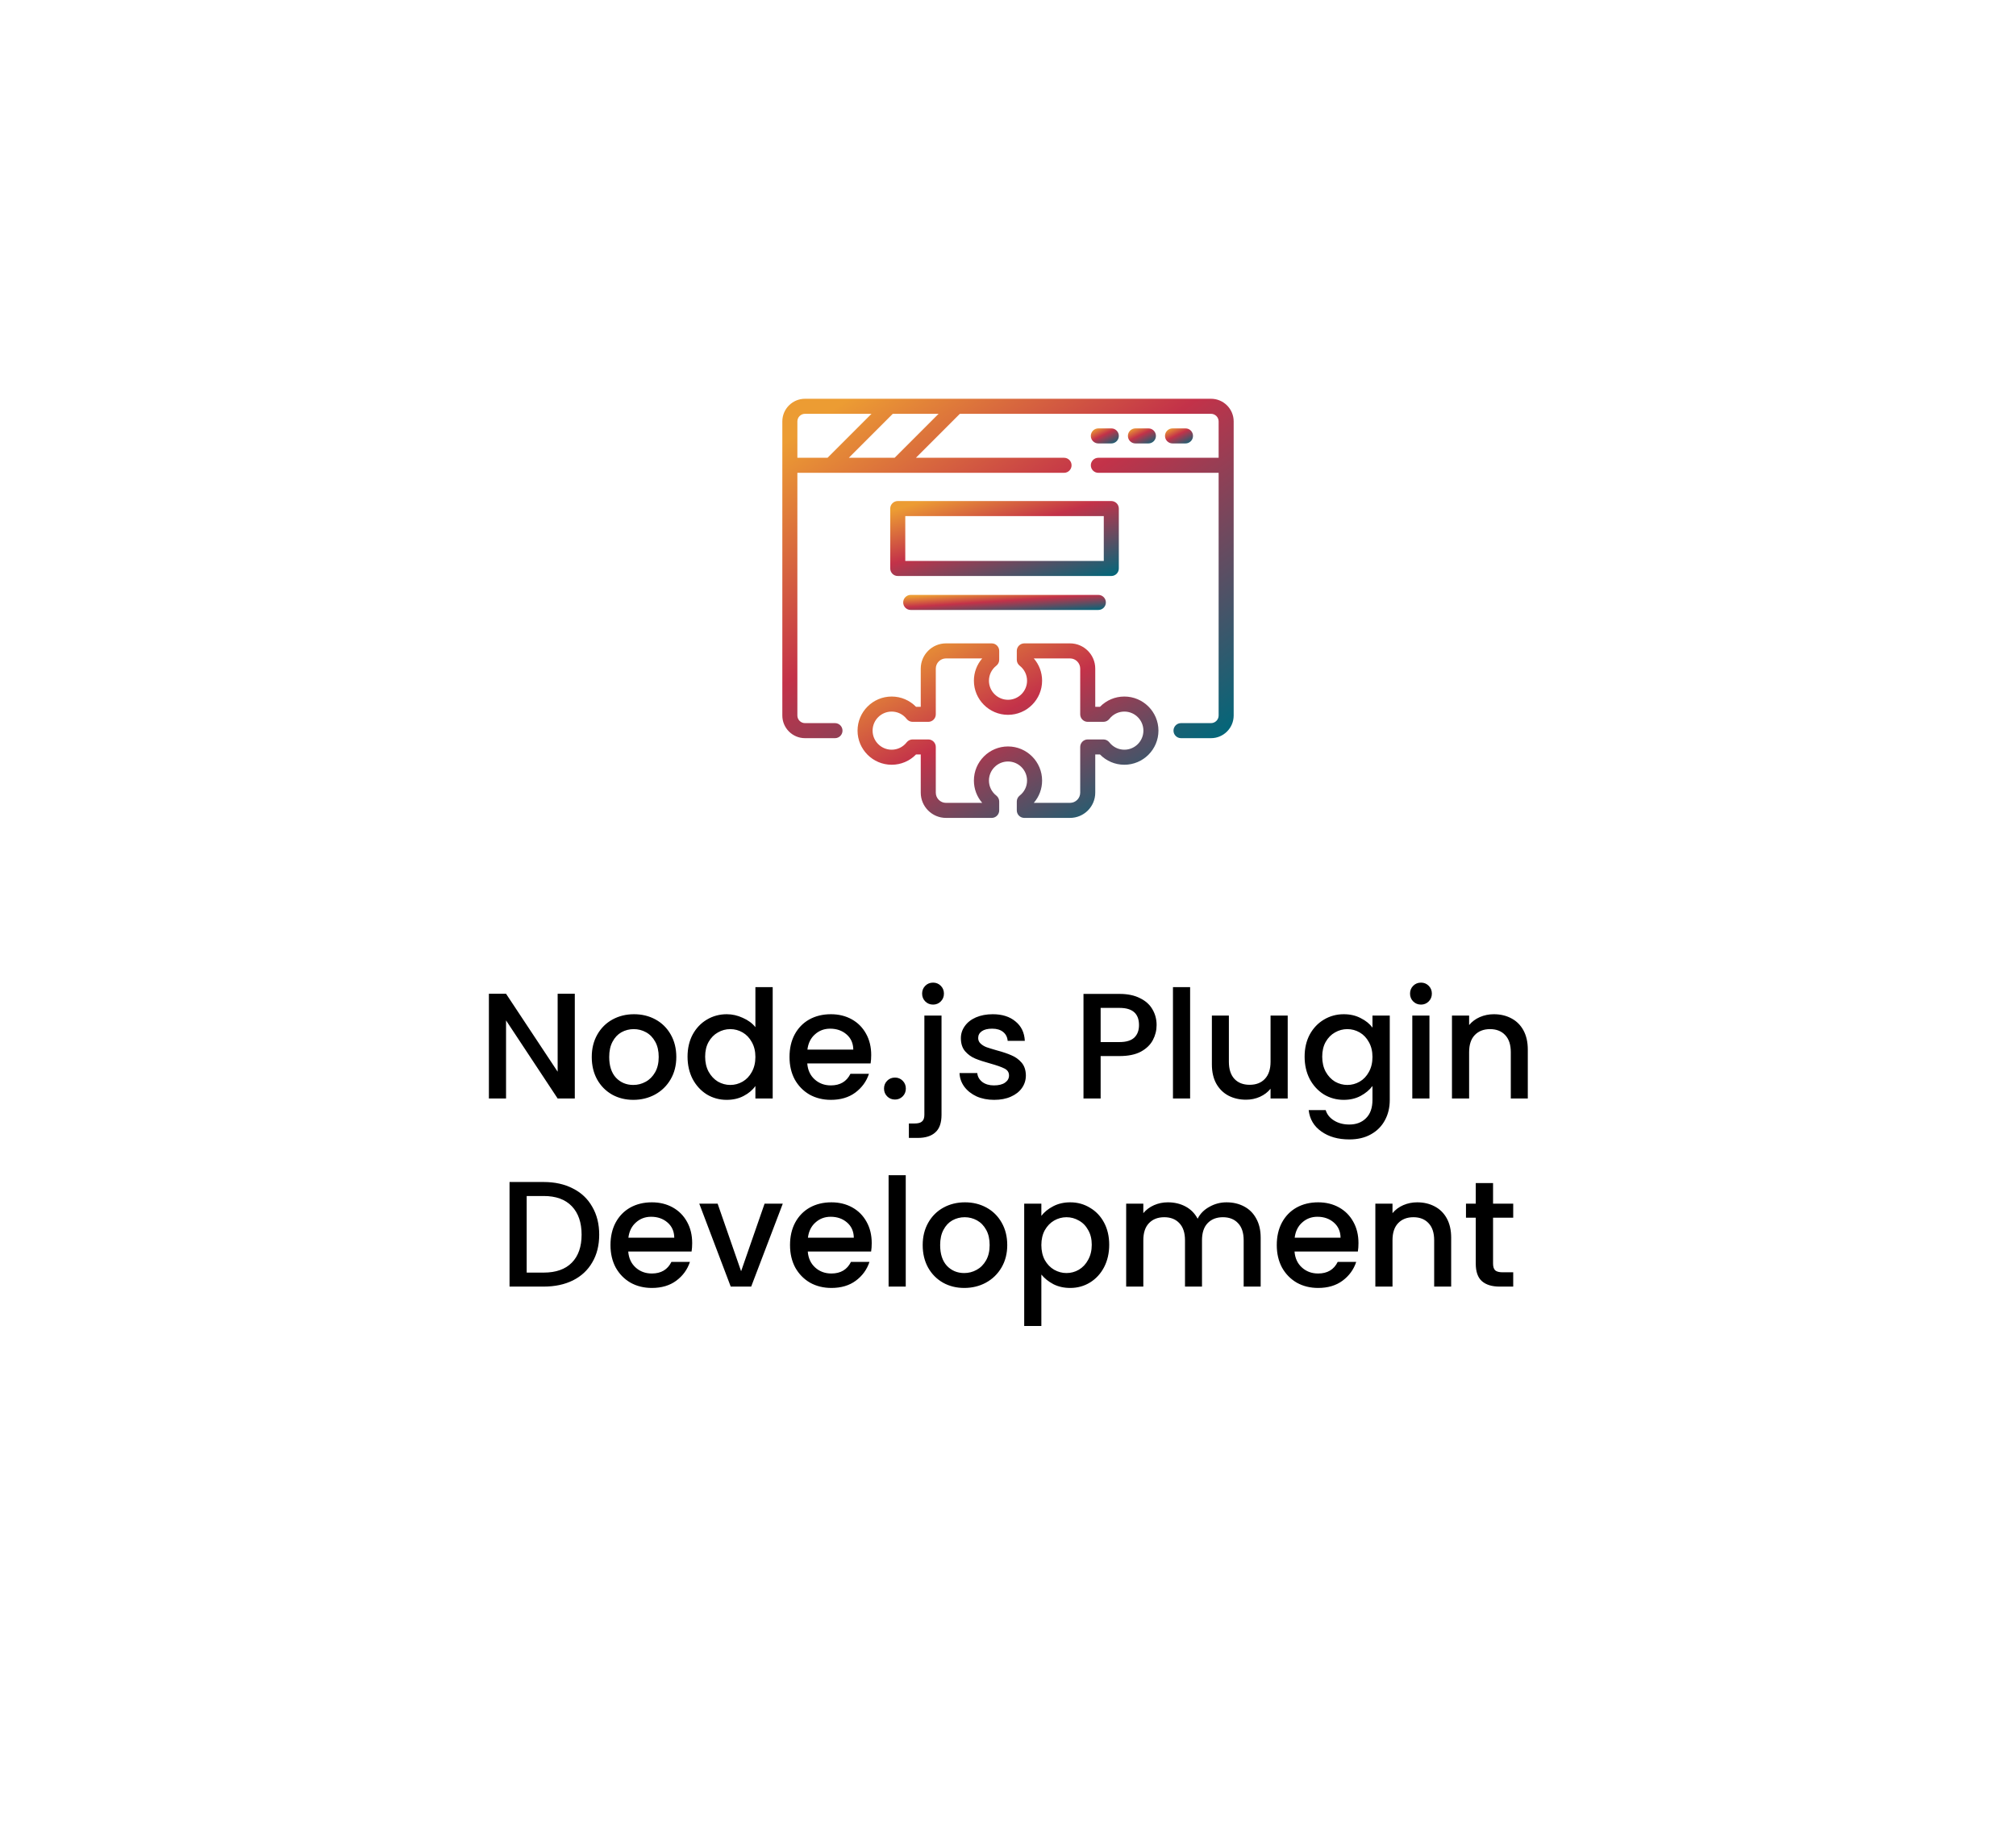 <svg width="268" height="245" viewBox="0 0 268 245" fill="none" xmlns="http://www.w3.org/2000/svg">
<g filter="url(#filter0_d_6008_2188)">
<rect x="6" y="2" width="256" height="233" rx="24" fill="white"/>
</g>
<path d="M160.99 53H107.01C105.351 53 104 54.351 104 56.01V95.099C104 96.758 105.351 98.109 107.01 98.109H111C111.552 98.109 112 97.661 112 97.109C112 96.557 111.552 96.109 111 96.109H107.01C106.453 96.109 106 95.656 106 95.099V62.842H141.451C142.003 62.842 142.451 62.394 142.451 61.842C142.451 61.289 142.003 60.842 141.451 60.842H121.758L127.6 55H160.99C161.547 55 162 55.453 162 56.01V60.842H146.01C145.458 60.842 145.01 61.289 145.01 61.842C145.01 62.394 145.458 62.842 146.01 62.842H162V95.099C162 95.656 161.547 96.109 160.99 96.109H157C156.448 96.109 156 96.557 156 97.109C156 97.661 156.448 98.109 157 98.109H160.99C162.649 98.109 164 96.758 164 95.099V56.01C164 54.351 162.649 53 160.99 53ZM106 56.01C106 55.453 106.453 55 107.01 55H115.854L110.012 60.842H106V56.01ZM118.93 60.842H112.84L118.682 55H124.772L118.93 60.842Z" fill="url(#paint0_linear_6008_2188)"/>
<path d="M146.01 58.937H147.733C148.285 58.937 148.733 58.489 148.733 57.937C148.733 57.384 148.285 56.937 147.733 56.937H146.01C145.458 56.937 145.01 57.384 145.01 57.937C145.01 58.489 145.458 58.937 146.01 58.937Z" fill="url(#paint1_linear_6008_2188)"/>
<path d="M152.664 58.937C153.216 58.937 153.664 58.489 153.664 57.937C153.664 57.384 153.216 56.937 152.664 56.937H150.94C150.388 56.937 149.94 57.384 149.94 57.937C149.94 58.489 150.388 58.937 150.94 58.937H152.664Z" fill="url(#paint2_linear_6008_2188)"/>
<path d="M157.594 58.937C158.146 58.937 158.594 58.489 158.594 57.937C158.594 57.384 158.146 56.937 157.594 56.937H155.871C155.319 56.937 154.871 57.384 154.871 57.937C154.871 58.489 155.319 58.937 155.871 58.937H157.594Z" fill="url(#paint3_linear_6008_2188)"/>
<path d="M149.467 92.576C148.234 92.576 147.08 93.067 146.229 93.94H145.599V88.865C145.599 87.015 144.094 85.51 142.244 85.51H136.169C135.617 85.51 135.169 85.957 135.169 86.51V87.689C135.169 87.998 135.311 88.289 135.554 88.478C136.176 88.963 136.533 89.691 136.533 90.474C136.533 91.871 135.397 93.007 134 93.007C132.603 93.007 131.467 91.871 131.467 90.474C131.467 89.691 131.824 88.963 132.446 88.478C132.689 88.289 132.831 87.998 132.831 87.689V86.51C132.831 85.957 132.383 85.51 131.831 85.51H125.756C123.906 85.51 122.401 87.015 122.401 88.865V93.94H121.771C120.92 93.067 119.766 92.576 118.533 92.576C116.034 92.576 114 94.609 114 97.109C114 99.608 116.034 101.642 118.533 101.642C119.766 101.642 120.92 101.15 121.771 100.278H122.401V105.353C122.401 107.203 123.906 108.708 125.756 108.708H131.831C132.383 108.708 132.831 108.26 132.831 107.708V106.528C132.831 106.22 132.689 105.929 132.446 105.74C131.824 105.254 131.467 104.527 131.467 103.744C131.467 102.347 132.603 101.21 134 101.21C135.397 101.21 136.533 102.347 136.533 103.744C136.533 104.527 136.176 105.254 135.554 105.74C135.311 105.929 135.169 106.22 135.169 106.528V107.708C135.169 108.26 135.617 108.708 136.169 108.708H142.244C144.094 108.708 145.599 107.203 145.599 105.353V100.278H146.229C147.08 101.15 148.234 101.642 149.467 101.642C151.966 101.642 154 99.608 154 97.109C154 94.609 151.966 92.576 149.467 92.576ZM149.467 99.642C148.684 99.642 147.956 99.285 147.471 98.663C147.281 98.42 146.99 98.278 146.682 98.278H144.599C144.047 98.278 143.599 98.726 143.599 99.278V105.353C143.599 106.1 142.991 106.708 142.244 106.708H137.427C138.138 105.892 138.533 104.849 138.533 103.744C138.533 101.244 136.5 99.21 134 99.21C131.501 99.21 129.467 101.244 129.467 103.744C129.467 104.849 129.862 105.892 130.573 106.708H125.756C125.009 106.708 124.401 106.1 124.401 105.353V99.278C124.401 98.726 123.953 98.278 123.401 98.278H121.318C121.01 98.278 120.719 98.42 120.529 98.663C120.044 99.285 119.316 99.642 118.533 99.642C117.136 99.642 116 98.506 116 97.109C116 95.712 117.136 94.576 118.533 94.576C119.316 94.576 120.044 94.933 120.529 95.555C120.719 95.798 121.01 95.94 121.318 95.94H123.401C123.953 95.94 124.401 95.492 124.401 94.94V88.865C124.401 88.118 125.009 87.51 125.756 87.51H130.573C129.862 88.326 129.467 89.369 129.467 90.474C129.467 92.974 131.501 95.007 134 95.007C136.5 95.007 138.533 92.974 138.533 90.474C138.533 89.369 138.138 88.326 137.427 87.51H142.244C142.991 87.51 143.599 88.118 143.599 88.865V94.94C143.599 95.492 144.047 95.94 144.599 95.94H146.682C146.99 95.94 147.281 95.798 147.471 95.555C147.956 94.933 148.684 94.576 149.467 94.576C150.864 94.576 152 95.712 152 97.109C152 98.506 150.864 99.642 149.467 99.642Z" fill="url(#paint4_linear_6008_2188)"/>
<path d="M148.733 75.555V67.594C148.733 67.042 148.285 66.594 147.733 66.594H119.344C118.792 66.594 118.344 67.042 118.344 67.594V75.555C118.344 76.107 118.792 76.555 119.344 76.555H147.733C148.285 76.555 148.733 76.107 148.733 75.555ZM146.733 74.555H120.344V68.594H146.733V74.555Z" fill="url(#paint5_linear_6008_2188)"/>
<path d="M121.067 79.069C120.515 79.069 120.067 79.517 120.067 80.069C120.067 80.622 120.515 81.069 121.067 81.069H146.01C146.562 81.069 147.01 80.622 147.01 80.069C147.01 79.517 146.562 79.069 146.01 79.069H121.067Z" fill="url(#paint6_linear_6008_2188)"/>
<path d="M76.412 146H74.132L67.272 135.62V146H64.992V132.08H67.272L74.132 142.44V132.08H76.412V146ZM84.186 146.18C83.146 146.18 82.206 145.947 81.366 145.48C80.526 145 79.866 144.333 79.386 143.48C78.906 142.613 78.666 141.613 78.666 140.48C78.666 139.36 78.913 138.367 79.406 137.5C79.9 136.633 80.573 135.967 81.426 135.5C82.28 135.033 83.233 134.8 84.286 134.8C85.34 134.8 86.293 135.033 87.146 135.5C88 135.967 88.673 136.633 89.166 137.5C89.66 138.367 89.906 139.36 89.906 140.48C89.906 141.6 89.653 142.593 89.146 143.46C88.64 144.327 87.946 145 87.066 145.48C86.2 145.947 85.24 146.18 84.186 146.18ZM84.186 144.2C84.773 144.2 85.32 144.06 85.826 143.78C86.346 143.5 86.766 143.08 87.086 142.52C87.406 141.96 87.566 141.28 87.566 140.48C87.566 139.68 87.413 139.007 87.106 138.46C86.8 137.9 86.393 137.48 85.886 137.2C85.38 136.92 84.833 136.78 84.246 136.78C83.66 136.78 83.113 136.92 82.606 137.2C82.113 137.48 81.72 137.9 81.426 138.46C81.133 139.007 80.986 139.68 80.986 140.48C80.986 141.667 81.286 142.587 81.886 143.24C82.5 143.88 83.266 144.2 84.186 144.2ZM91.4 140.44C91.4 139.333 91.627 138.353 92.08 137.5C92.547 136.647 93.174 135.987 93.96 135.52C94.76 135.04 95.647 134.8 96.62 134.8C97.34 134.8 98.047 134.96 98.74 135.28C99.447 135.587 100.007 136 100.42 136.52V131.2H102.72V146H100.42V144.34C100.047 144.873 99.527 145.313 98.86 145.66C98.207 146.007 97.454 146.18 96.6 146.18C95.64 146.18 94.76 145.94 93.96 145.46C93.174 144.967 92.547 144.287 92.08 143.42C91.627 142.54 91.4 141.547 91.4 140.44ZM100.42 140.48C100.42 139.72 100.26 139.06 99.94 138.5C99.633 137.94 99.227 137.513 98.72 137.22C98.213 136.927 97.667 136.78 97.08 136.78C96.493 136.78 95.947 136.927 95.44 137.22C94.933 137.5 94.52 137.92 94.2 138.48C93.894 139.027 93.74 139.68 93.74 140.44C93.74 141.2 93.894 141.867 94.2 142.44C94.52 143.013 94.933 143.453 95.44 143.76C95.96 144.053 96.507 144.2 97.08 144.2C97.667 144.2 98.213 144.053 98.72 143.76C99.227 143.467 99.633 143.04 99.94 142.48C100.26 141.907 100.42 141.24 100.42 140.48ZM115.815 140.22C115.815 140.633 115.788 141.007 115.735 141.34H107.315C107.382 142.22 107.708 142.927 108.295 143.46C108.882 143.993 109.602 144.26 110.455 144.26C111.682 144.26 112.548 143.747 113.055 142.72H115.515C115.182 143.733 114.575 144.567 113.695 145.22C112.828 145.86 111.748 146.18 110.455 146.18C109.402 146.18 108.455 145.947 107.615 145.48C106.788 145 106.135 144.333 105.655 143.48C105.188 142.613 104.955 141.613 104.955 140.48C104.955 139.347 105.182 138.353 105.635 137.5C106.102 136.633 106.748 135.967 107.575 135.5C108.415 135.033 109.375 134.8 110.455 134.8C111.495 134.8 112.422 135.027 113.235 135.48C114.048 135.933 114.682 136.573 115.135 137.4C115.588 138.213 115.815 139.153 115.815 140.22ZM113.435 139.5C113.422 138.66 113.122 137.987 112.535 137.48C111.948 136.973 111.222 136.72 110.355 136.72C109.568 136.72 108.895 136.973 108.335 137.48C107.775 137.973 107.442 138.647 107.335 139.5H113.435ZM118.979 146.14C118.565 146.14 118.219 146 117.939 145.72C117.659 145.44 117.519 145.093 117.519 144.68C117.519 144.267 117.659 143.92 117.939 143.64C118.219 143.36 118.565 143.22 118.979 143.22C119.379 143.22 119.719 143.36 119.999 143.64C120.279 143.92 120.419 144.267 120.419 144.68C120.419 145.093 120.279 145.44 119.999 145.72C119.719 146 119.379 146.14 118.979 146.14ZM124.043 133.52C123.629 133.52 123.283 133.38 123.003 133.1C122.723 132.82 122.583 132.473 122.583 132.06C122.583 131.647 122.723 131.3 123.003 131.02C123.283 130.74 123.629 130.6 124.043 130.6C124.443 130.6 124.783 130.74 125.063 131.02C125.343 131.3 125.483 131.647 125.483 132.06C125.483 132.473 125.343 132.82 125.063 133.1C124.783 133.38 124.443 133.52 124.043 133.52ZM125.163 148.16C125.163 149.24 124.889 150.02 124.343 150.5C123.809 150.993 123.029 151.24 122.003 151.24H120.823V149.32H121.603C122.069 149.32 122.396 149.227 122.583 149.04C122.783 148.867 122.883 148.573 122.883 148.16V134.98H125.163V148.16ZM132.156 146.18C131.29 146.18 130.51 146.027 129.816 145.72C129.136 145.4 128.596 144.973 128.196 144.44C127.796 143.893 127.583 143.287 127.556 142.62H129.916C129.956 143.087 130.176 143.48 130.576 143.8C130.99 144.107 131.503 144.26 132.116 144.26C132.756 144.26 133.25 144.14 133.596 143.9C133.956 143.647 134.136 143.327 134.136 142.94C134.136 142.527 133.936 142.22 133.536 142.02C133.15 141.82 132.53 141.6 131.676 141.36C130.85 141.133 130.176 140.913 129.656 140.7C129.136 140.487 128.683 140.16 128.296 139.72C127.923 139.28 127.736 138.7 127.736 137.98C127.736 137.393 127.91 136.86 128.256 136.38C128.603 135.887 129.096 135.5 129.736 135.22C130.39 134.94 131.136 134.8 131.976 134.8C133.23 134.8 134.236 135.12 134.996 135.76C135.77 136.387 136.183 137.247 136.236 138.34H133.956C133.916 137.847 133.716 137.453 133.356 137.16C132.996 136.867 132.51 136.72 131.896 136.72C131.296 136.72 130.836 136.833 130.516 137.06C130.196 137.287 130.036 137.587 130.036 137.96C130.036 138.253 130.143 138.5 130.356 138.7C130.57 138.9 130.83 139.06 131.136 139.18C131.443 139.287 131.896 139.427 132.496 139.6C133.296 139.813 133.95 140.033 134.456 140.26C134.976 140.473 135.423 140.793 135.796 141.22C136.17 141.647 136.363 142.213 136.376 142.92C136.376 143.547 136.203 144.107 135.856 144.6C135.51 145.093 135.016 145.48 134.376 145.76C133.75 146.04 133.01 146.18 132.156 146.18ZM153.755 136.24C153.755 136.947 153.588 137.613 153.255 138.24C152.922 138.867 152.388 139.38 151.655 139.78C150.922 140.167 149.982 140.36 148.835 140.36H146.315V146H144.035V132.1H148.835C149.902 132.1 150.802 132.287 151.535 132.66C152.282 133.02 152.835 133.513 153.195 134.14C153.568 134.767 153.755 135.467 153.755 136.24ZM148.835 138.5C149.702 138.5 150.348 138.307 150.775 137.92C151.202 137.52 151.415 136.96 151.415 136.24C151.415 134.72 150.555 133.96 148.835 133.96H146.315V138.5H148.835ZM158.21 131.2V146H155.93V131.2H158.21ZM171.183 134.98V146H168.903V144.7C168.543 145.153 168.07 145.513 167.483 145.78C166.91 146.033 166.296 146.16 165.643 146.16C164.776 146.16 163.996 145.98 163.303 145.62C162.623 145.26 162.083 144.727 161.683 144.02C161.296 143.313 161.103 142.46 161.103 141.46V134.98H163.363V141.12C163.363 142.107 163.61 142.867 164.103 143.4C164.596 143.92 165.27 144.18 166.123 144.18C166.976 144.18 167.65 143.92 168.143 143.4C168.65 142.867 168.903 142.107 168.903 141.12V134.98H171.183ZM178.631 134.8C179.485 134.8 180.238 134.973 180.891 135.32C181.558 135.653 182.078 136.073 182.451 136.58V134.98H184.751V146.18C184.751 147.193 184.538 148.093 184.111 148.88C183.685 149.68 183.065 150.307 182.251 150.76C181.451 151.213 180.491 151.44 179.371 151.44C177.878 151.44 176.638 151.087 175.651 150.38C174.665 149.687 174.105 148.74 173.971 147.54H176.231C176.405 148.113 176.771 148.573 177.331 148.92C177.905 149.28 178.585 149.46 179.371 149.46C180.291 149.46 181.031 149.18 181.591 148.62C182.165 148.06 182.451 147.247 182.451 146.18V144.34C182.065 144.86 181.538 145.3 180.871 145.66C180.218 146.007 179.471 146.18 178.631 146.18C177.671 146.18 176.791 145.94 175.991 145.46C175.205 144.967 174.578 144.287 174.111 143.42C173.658 142.54 173.431 141.547 173.431 140.44C173.431 139.333 173.658 138.353 174.111 137.5C174.578 136.647 175.205 135.987 175.991 135.52C176.791 135.04 177.671 134.8 178.631 134.8ZM182.451 140.48C182.451 139.72 182.291 139.06 181.971 138.5C181.665 137.94 181.258 137.513 180.751 137.22C180.245 136.927 179.698 136.78 179.111 136.78C178.525 136.78 177.978 136.927 177.471 137.22C176.965 137.5 176.551 137.92 176.231 138.48C175.925 139.027 175.771 139.68 175.771 140.44C175.771 141.2 175.925 141.867 176.231 142.44C176.551 143.013 176.965 143.453 177.471 143.76C177.991 144.053 178.538 144.2 179.111 144.2C179.698 144.2 180.245 144.053 180.751 143.76C181.258 143.467 181.665 143.04 181.971 142.48C182.291 141.907 182.451 141.24 182.451 140.48ZM188.906 133.52C188.493 133.52 188.146 133.38 187.866 133.1C187.586 132.82 187.446 132.473 187.446 132.06C187.446 131.647 187.586 131.3 187.866 131.02C188.146 130.74 188.493 130.6 188.906 130.6C189.306 130.6 189.646 130.74 189.926 131.02C190.206 131.3 190.346 131.647 190.346 132.06C190.346 132.473 190.206 132.82 189.926 133.1C189.646 133.38 189.306 133.52 188.906 133.52ZM190.026 134.98V146H187.746V134.98H190.026ZM198.58 134.8C199.446 134.8 200.22 134.98 200.9 135.34C201.593 135.7 202.133 136.233 202.52 136.94C202.906 137.647 203.1 138.5 203.1 139.5V146H200.84V139.84C200.84 138.853 200.593 138.1 200.1 137.58C199.606 137.047 198.933 136.78 198.08 136.78C197.226 136.78 196.546 137.047 196.04 137.58C195.546 138.1 195.3 138.853 195.3 139.84V146H193.02V134.98H195.3V136.24C195.673 135.787 196.146 135.433 196.72 135.18C197.306 134.927 197.926 134.8 198.58 134.8ZM72.276 157.1C73.756 157.1 75.05 157.387 76.156 157.96C77.276 158.52 78.136 159.333 78.736 160.4C79.35 161.453 79.656 162.687 79.656 164.1C79.656 165.513 79.35 166.74 78.736 167.78C78.136 168.82 77.276 169.62 76.156 170.18C75.05 170.727 73.756 171 72.276 171H67.736V157.1H72.276ZM72.276 169.14C73.903 169.14 75.15 168.7 76.016 167.82C76.883 166.94 77.316 165.7 77.316 164.1C77.316 162.487 76.883 161.227 76.016 160.32C75.15 159.413 73.903 158.96 72.276 158.96H70.016V169.14H72.276ZM92.016 165.22C92.016 165.633 91.989 166.007 91.936 166.34H83.516C83.583 167.22 83.909 167.927 84.496 168.46C85.083 168.993 85.803 169.26 86.656 169.26C87.883 169.26 88.749 168.747 89.256 167.72H91.716C91.383 168.733 90.776 169.567 89.896 170.22C89.029 170.86 87.949 171.18 86.656 171.18C85.603 171.18 84.656 170.947 83.816 170.48C82.989 170 82.336 169.333 81.856 168.48C81.389 167.613 81.156 166.613 81.156 165.48C81.156 164.347 81.383 163.353 81.836 162.5C82.303 161.633 82.949 160.967 83.776 160.5C84.616 160.033 85.576 159.8 86.656 159.8C87.696 159.8 88.623 160.027 89.436 160.48C90.249 160.933 90.883 161.573 91.336 162.4C91.789 163.213 92.016 164.153 92.016 165.22ZM89.636 164.5C89.623 163.66 89.323 162.987 88.736 162.48C88.149 161.973 87.423 161.72 86.556 161.72C85.769 161.72 85.096 161.973 84.536 162.48C83.976 162.973 83.643 163.647 83.536 164.5H89.636ZM98.52 168.96L101.64 159.98H104.06L99.86 171H97.14L92.96 159.98H95.4L98.52 168.96ZM115.883 165.22C115.883 165.633 115.857 166.007 115.803 166.34H107.383C107.45 167.22 107.777 167.927 108.363 168.46C108.95 168.993 109.67 169.26 110.523 169.26C111.75 169.26 112.617 168.747 113.123 167.72H115.583C115.25 168.733 114.643 169.567 113.763 170.22C112.897 170.86 111.817 171.18 110.523 171.18C109.47 171.18 108.523 170.947 107.683 170.48C106.857 170 106.203 169.333 105.723 168.48C105.257 167.613 105.023 166.613 105.023 165.48C105.023 164.347 105.25 163.353 105.703 162.5C106.17 161.633 106.817 160.967 107.643 160.5C108.483 160.033 109.443 159.8 110.523 159.8C111.563 159.8 112.49 160.027 113.303 160.48C114.117 160.933 114.75 161.573 115.203 162.4C115.657 163.213 115.883 164.153 115.883 165.22ZM113.503 164.5C113.49 163.66 113.19 162.987 112.603 162.48C112.017 161.973 111.29 161.72 110.423 161.72C109.637 161.72 108.963 161.973 108.403 162.48C107.843 162.973 107.51 163.647 107.403 164.5H113.503ZM120.407 156.2V171H118.127V156.2H120.407ZM128.18 171.18C127.14 171.18 126.2 170.947 125.36 170.48C124.52 170 123.86 169.333 123.38 168.48C122.9 167.613 122.66 166.613 122.66 165.48C122.66 164.36 122.907 163.367 123.4 162.5C123.894 161.633 124.567 160.967 125.42 160.5C126.274 160.033 127.227 159.8 128.28 159.8C129.334 159.8 130.287 160.033 131.14 160.5C131.994 160.967 132.667 161.633 133.16 162.5C133.654 163.367 133.9 164.36 133.9 165.48C133.9 166.6 133.647 167.593 133.14 168.46C132.634 169.327 131.94 170 131.06 170.48C130.194 170.947 129.234 171.18 128.18 171.18ZM128.18 169.2C128.767 169.2 129.314 169.06 129.82 168.78C130.34 168.5 130.76 168.08 131.08 167.52C131.4 166.96 131.56 166.28 131.56 165.48C131.56 164.68 131.407 164.007 131.1 163.46C130.794 162.9 130.387 162.48 129.88 162.2C129.374 161.92 128.827 161.78 128.24 161.78C127.654 161.78 127.107 161.92 126.6 162.2C126.107 162.48 125.714 162.9 125.42 163.46C125.127 164.007 124.98 164.68 124.98 165.48C124.98 166.667 125.28 167.587 125.88 168.24C126.494 168.88 127.26 169.2 128.18 169.2ZM138.434 161.6C138.821 161.093 139.348 160.667 140.014 160.32C140.681 159.973 141.434 159.8 142.274 159.8C143.234 159.8 144.108 160.04 144.894 160.52C145.694 160.987 146.321 161.647 146.774 162.5C147.228 163.353 147.454 164.333 147.454 165.44C147.454 166.547 147.228 167.54 146.774 168.42C146.321 169.287 145.694 169.967 144.894 170.46C144.108 170.94 143.234 171.18 142.274 171.18C141.434 171.18 140.688 171.013 140.034 170.68C139.381 170.333 138.848 169.907 138.434 169.4V176.24H136.154V159.98H138.434V161.6ZM145.134 165.44C145.134 164.68 144.974 164.027 144.654 163.48C144.348 162.92 143.934 162.5 143.414 162.22C142.908 161.927 142.361 161.78 141.774 161.78C141.201 161.78 140.654 161.927 140.134 162.22C139.628 162.513 139.214 162.94 138.894 163.5C138.588 164.06 138.434 164.72 138.434 165.48C138.434 166.24 138.588 166.907 138.894 167.48C139.214 168.04 139.628 168.467 140.134 168.76C140.654 169.053 141.201 169.2 141.774 169.2C142.361 169.2 142.908 169.053 143.414 168.76C143.934 168.453 144.348 168.013 144.654 167.44C144.974 166.867 145.134 166.2 145.134 165.44ZM163.049 159.8C163.916 159.8 164.689 159.98 165.369 160.34C166.062 160.7 166.602 161.233 166.989 161.94C167.389 162.647 167.589 163.5 167.589 164.5V171H165.329V164.84C165.329 163.853 165.082 163.1 164.589 162.58C164.096 162.047 163.422 161.78 162.569 161.78C161.716 161.78 161.036 162.047 160.529 162.58C160.036 163.1 159.789 163.853 159.789 164.84V171H157.529V164.84C157.529 163.853 157.282 163.1 156.789 162.58C156.296 162.047 155.622 161.78 154.769 161.78C153.916 161.78 153.236 162.047 152.729 162.58C152.236 163.1 151.989 163.853 151.989 164.84V171H149.709V159.98H151.989V161.24C152.362 160.787 152.836 160.433 153.409 160.18C153.982 159.927 154.596 159.8 155.249 159.8C156.129 159.8 156.916 159.987 157.609 160.36C158.302 160.733 158.836 161.273 159.209 161.98C159.542 161.313 160.062 160.787 160.769 160.4C161.476 160 162.236 159.8 163.049 159.8ZM180.59 165.22C180.59 165.633 180.564 166.007 180.51 166.34H172.09C172.157 167.22 172.484 167.927 173.07 168.46C173.657 168.993 174.377 169.26 175.23 169.26C176.457 169.26 177.324 168.747 177.83 167.72H180.29C179.957 168.733 179.35 169.567 178.47 170.22C177.604 170.86 176.524 171.18 175.23 171.18C174.177 171.18 173.23 170.947 172.39 170.48C171.564 170 170.91 169.333 170.43 168.48C169.964 167.613 169.73 166.613 169.73 165.48C169.73 164.347 169.957 163.353 170.41 162.5C170.877 161.633 171.524 160.967 172.35 160.5C173.19 160.033 174.15 159.8 175.23 159.8C176.27 159.8 177.197 160.027 178.01 160.48C178.824 160.933 179.457 161.573 179.91 162.4C180.364 163.213 180.59 164.153 180.59 165.22ZM178.21 164.5C178.197 163.66 177.897 162.987 177.31 162.48C176.724 161.973 175.997 161.72 175.13 161.72C174.344 161.72 173.67 161.973 173.11 162.48C172.55 162.973 172.217 163.647 172.11 164.5H178.21ZM188.394 159.8C189.261 159.8 190.034 159.98 190.714 160.34C191.407 160.7 191.947 161.233 192.334 161.94C192.721 162.647 192.914 163.5 192.914 164.5V171H190.654V164.84C190.654 163.853 190.407 163.1 189.914 162.58C189.421 162.047 188.747 161.78 187.894 161.78C187.041 161.78 186.361 162.047 185.854 162.58C185.361 163.1 185.114 163.853 185.114 164.84V171H182.834V159.98H185.114V161.24C185.487 160.787 185.961 160.433 186.534 160.18C187.121 159.927 187.741 159.8 188.394 159.8ZM198.482 161.84V167.94C198.482 168.353 198.576 168.653 198.762 168.84C198.962 169.013 199.296 169.1 199.762 169.1H201.162V171H199.362C198.336 171 197.549 170.76 197.002 170.28C196.456 169.8 196.182 169.02 196.182 167.94V161.84H194.882V159.98H196.182V157.24H198.482V159.98H201.162V161.84H198.482Z" fill="black"/>
<defs>
<filter id="filter0_d_6008_2188" x="0.5" y="0.5" width="267" height="244" filterUnits="userSpaceOnUse" color-interpolation-filters="sRGB">
<feFlood flood-opacity="0" result="BackgroundImageFix"/>
<feColorMatrix in="SourceAlpha" type="matrix" values="0 0 0 0 0 0 0 0 0 0 0 0 0 0 0 0 0 0 127 0" result="hardAlpha"/>
<feMorphology radius="1" operator="erode" in="SourceAlpha" result="effect1_dropShadow_6008_2188"/>
<feOffset dy="4"/>
<feGaussianBlur stdDeviation="3.25"/>
<feComposite in2="hardAlpha" operator="out"/>
<feColorMatrix type="matrix" values="0 0 0 0 0 0 0 0 0 0 0 0 0 0 0 0 0 0 0.25 0"/>
<feBlend mode="normal" in2="BackgroundImageFix" result="effect1_dropShadow_6008_2188"/>
<feBlend mode="normal" in="SourceGraphic" in2="effect1_dropShadow_6008_2188" result="shape"/>
</filter>
<linearGradient id="paint0_linear_6008_2188" x1="118.362" y1="49.124" x2="155.783" y2="103.232" gradientUnits="userSpaceOnUse">
<stop stop-color="#EC9C33"/>
<stop offset="0.4" stop-color="#C33249"/>
<stop offset="1" stop-color="#00677A"/>
</linearGradient>
<linearGradient id="paint1_linear_6008_2188" x1="145.901" y1="56.765" x2="147.31" y2="59.615" gradientUnits="userSpaceOnUse">
<stop stop-color="#EC9C33"/>
<stop offset="0.4" stop-color="#C33249"/>
<stop offset="1" stop-color="#00677A"/>
</linearGradient>
<linearGradient id="paint2_linear_6008_2188" x1="150.832" y1="56.765" x2="152.24" y2="59.615" gradientUnits="userSpaceOnUse">
<stop stop-color="#EC9C33"/>
<stop offset="0.4" stop-color="#C33249"/>
<stop offset="1" stop-color="#00677A"/>
</linearGradient>
<linearGradient id="paint3_linear_6008_2188" x1="155.762" y1="56.765" x2="157.171" y2="59.615" gradientUnits="userSpaceOnUse">
<stop stop-color="#EC9C33"/>
<stop offset="0.4" stop-color="#C33249"/>
<stop offset="1" stop-color="#00677A"/>
</linearGradient>
<linearGradient id="paint4_linear_6008_2188" x1="123.575" y1="83.516" x2="140.658" y2="115.538" gradientUnits="userSpaceOnUse">
<stop stop-color="#EC9C33"/>
<stop offset="0.4" stop-color="#C33249"/>
<stop offset="1" stop-color="#00677A"/>
</linearGradient>
<linearGradient id="paint5_linear_6008_2188" x1="125.618" y1="65.738" x2="130.5" y2="81.929" gradientUnits="userSpaceOnUse">
<stop stop-color="#EC9C33"/>
<stop offset="0.4" stop-color="#C33249"/>
<stop offset="1" stop-color="#00677A"/>
</linearGradient>
<linearGradient id="paint6_linear_6008_2188" x1="126.516" y1="78.897" x2="126.757" y2="82.427" gradientUnits="userSpaceOnUse">
<stop stop-color="#EC9C33"/>
<stop offset="0.4" stop-color="#C33249"/>
<stop offset="1" stop-color="#00677A"/>
</linearGradient>
</defs>
</svg>
